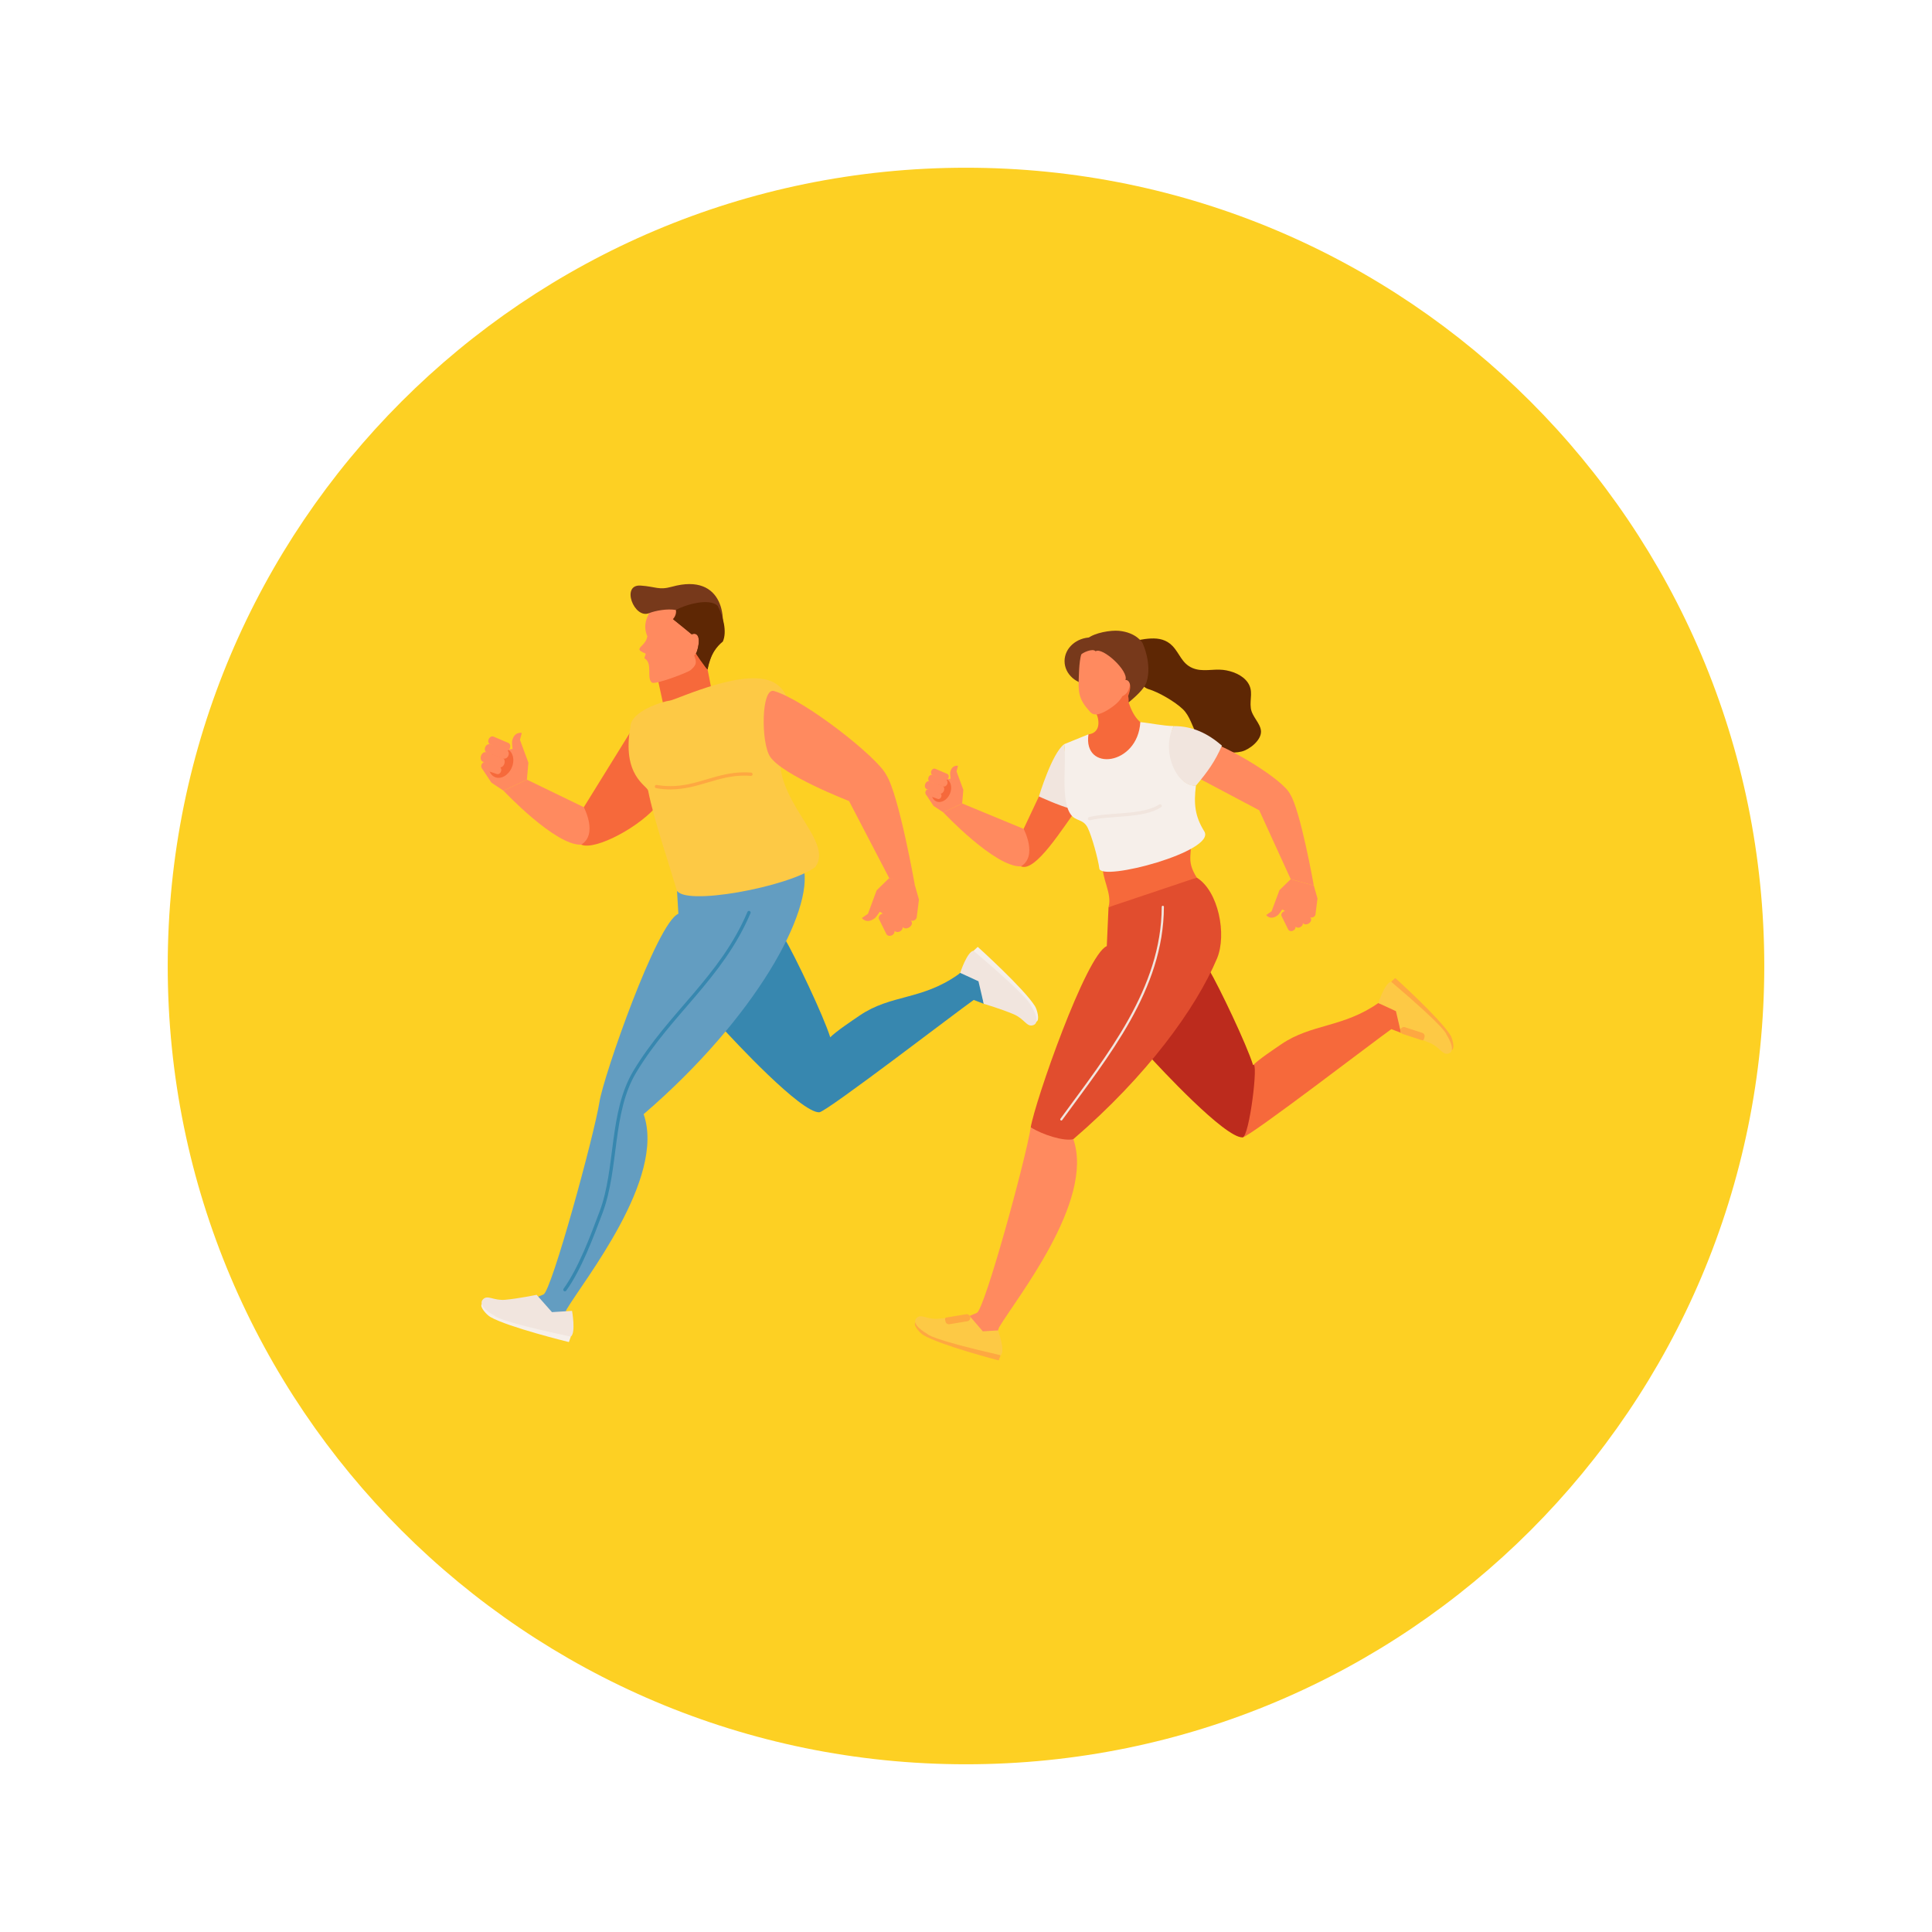 <svg xmlns="http://www.w3.org/2000/svg" xmlns:xlink="http://www.w3.org/1999/xlink" width="500" zoomAndPan="magnify" viewBox="0 0 375 375" height="500" preserveAspectRatio="xMidYMid meet" version="1.0"><defs><clipPath id="794d313831"><path d="M 32.555 32.555 L 342.445 32.555 L 342.445 342.445 L 32.555 342.445 Z M 32.555 32.555 " clip-rule="nonzero"/></clipPath><clipPath id="8de1618baf"><path d="M 187.5 32.555 C 101.926 32.555 32.555 101.926 32.555 187.5 C 32.555 273.074 101.926 342.445 187.5 342.445 C 273.074 342.445 342.445 273.074 342.445 187.5 C 342.445 101.926 273.074 32.555 187.5 32.555 Z M 187.5 32.555 " clip-rule="nonzero"/></clipPath><clipPath id="b60e280134"><path d="M 270 189.648 L 282.102 189.648 L 282.102 204 L 270 204 Z M 270 189.648 " clip-rule="nonzero"/></clipPath><clipPath id="8b15804917"><path d="M 177.355 255.941 L 194.398 255.941 L 194.398 264.059 L 177.355 264.059 Z M 177.355 255.941 " clip-rule="nonzero"/></clipPath></defs><g clip-path="url(#794d313831)"><g clip-path="url(#8de1618baf)"><path fill="#fdd023" d="M 32.555 32.555 L 342.445 32.555 L 342.445 342.445 L 32.555 342.445 Z M 32.555 32.555 " fill-opacity="1" fill-rule="nonzero"/></g></g><path fill="#f6693b" d="M 113.32 156.676 C 113.32 156.676 111.129 163.23 112.805 163.949 C 115.645 165.168 124.652 160.195 127.727 156.113 C 129.031 154.379 123.207 140.703 123.207 140.703 L 113.32 156.676 " fill-opacity="1" fill-rule="nonzero"/><path fill="#ff8a5f" d="M 102.27 151.328 L 97.73 153.473 C 97.73 153.473 107.805 164.184 112.805 163.949 C 116.129 161.941 113.32 156.676 113.32 156.676 L 102.27 151.328 " fill-opacity="1" fill-rule="nonzero"/><path fill="#ff8a5f" d="M 101.277 142.27 C 101.277 142.27 99.797 141.902 99.398 143.855 C 99.336 144.168 99.488 145.367 99.488 145.367 L 96.695 145.809 L 93.586 149.199 L 95.371 151.902 L 97.73 153.473 L 102.27 151.328 L 102.562 148.039 L 100.926 143.609 L 101.277 142.27 " fill-opacity="1" fill-rule="nonzero"/><path fill="#f6693b" d="M 95.16 147.199 C 94.504 148.703 94.902 150.328 96.051 150.832 C 97.195 151.332 98.66 150.52 99.32 149.02 C 99.977 147.516 99.582 145.891 98.434 145.387 C 97.285 144.887 95.82 145.699 95.16 147.199 " fill-opacity="1" fill-rule="nonzero"/><path fill="#ff8a5f" d="M 94.164 145.07 C 94.008 145.535 94.184 146.02 94.562 146.148 L 97.719 147.227 C 98.098 147.355 98.535 147.086 98.695 146.621 C 98.855 146.156 98.676 145.676 98.297 145.543 L 95.141 144.465 C 94.762 144.336 94.324 144.605 94.164 145.07 " fill-opacity="1" fill-rule="nonzero"/><path fill="#ff8a5f" d="M 94.855 143.48 C 94.676 143.902 94.809 144.363 95.152 144.508 L 98.02 145.727 C 98.367 145.875 98.789 145.648 98.969 145.227 C 99.148 144.805 99.016 144.344 98.672 144.199 L 95.805 142.98 C 95.461 142.832 95.035 143.055 94.855 143.48 " fill-opacity="1" fill-rule="nonzero"/><path fill="#ff8a5f" d="M 93.367 146.695 C 93.191 147.203 93.359 147.723 93.738 147.852 L 96.891 148.934 C 97.27 149.062 97.719 148.754 97.895 148.242 C 98.07 147.734 97.902 147.215 97.523 147.086 L 94.367 146.008 C 93.988 145.879 93.539 146.188 93.367 146.695 " fill-opacity="1" fill-rule="nonzero"/><path fill="#ff8a5f" d="M 93.461 148.434 C 93.328 148.824 93.477 149.227 93.793 149.336 L 96.438 150.238 C 96.754 150.348 97.117 150.121 97.25 149.73 C 97.387 149.344 97.234 148.938 96.918 148.828 L 94.277 147.926 C 93.957 147.816 93.594 148.043 93.461 148.434 " fill-opacity="1" fill-rule="nonzero"/><path fill="#f6693b" d="M 138.445 135.586 C 138.445 135.586 133.34 138.582 131.359 138.547 C 129.434 138.508 128.75 136.773 128.75 136.773 L 126.875 128.141 L 136.441 125.305 L 138.445 135.586 " fill-opacity="1" fill-rule="nonzero"/><path fill="#ff8a5f" d="M 134.273 125.188 C 134.105 123.086 134.594 119.738 133.688 118.348 C 132.633 116.727 130.629 116.582 128.902 116.582 C 127.176 116.582 126.504 117.41 125.891 119.242 C 125.766 119.625 124.664 121.215 125.652 123.516 C 125.383 124.934 124.305 125.367 124.117 125.941 C 124.02 126.254 124.578 126.562 125.207 126.805 C 125.535 126.93 124.984 127.543 125.113 127.801 C 126.766 128.727 125.418 131.586 126.523 132.484 C 127.125 132.973 133.422 130.566 134.027 130.078 C 136.074 128.418 134.484 127.867 134.273 125.188 " fill-opacity="1" fill-rule="nonzero"/><path fill="#ff8a5f" d="M 134.242 123.113 C 136.355 121.742 135.793 125.57 135.367 126.449 C 135.211 126.773 134.555 127.516 134.156 127.59 L 134.242 123.113 " fill-opacity="1" fill-rule="nonzero"/><path fill="#77391b" d="M 139.488 124.875 C 137.887 126.879 137.348 129.949 137.348 129.949 L 137.055 129.645 C 135.867 128.059 135.738 127.828 135.09 126.848 C 135.547 126.055 136.371 122.391 134.242 123.113 C 133.738 122.664 130.613 120.168 130.613 120.168 C 130.613 120.168 133.875 121.227 131.195 118.398 C 129.531 118.098 127.191 118.527 125.969 119.02 C 123.078 120.184 120.469 113.398 124.348 113.66 C 127.305 113.859 127.84 114.598 130.434 113.879 C 140.562 111.078 141.422 120.512 139.488 124.875 " fill-opacity="1" fill-rule="nonzero"/><path fill="#5e2704" d="M 139.316 117.609 C 140.348 119.621 141.16 122.594 140.305 124.523 C 137.609 126.699 137.348 129.949 137.348 129.949 L 137.055 129.645 C 135.867 128.059 135.738 127.828 135.09 126.848 C 135.547 126.055 136.371 122.391 134.242 123.113 C 133.738 122.664 130.613 120.168 130.613 120.168 C 130.613 120.168 131.379 119.426 131.195 118.398 C 132.969 117.383 137.691 115.988 139.316 117.609 " fill-opacity="1" fill-rule="nonzero"/><path fill="#3787af" d="M 139.891 199.164 C 142.395 201.918 155.488 216.02 159.023 215.895 C 160.41 215.844 185.965 196.195 189 194.086 L 190.941 194.832 L 190.168 189.879 L 186.371 188.832 L 185.898 189.215 C 178.836 194.168 172.914 192.988 166.867 197.105 C 165.324 198.156 162.293 200.176 161.148 201.34 C 159.855 197.184 154.328 185.598 152.195 181.988 L 139.891 199.164 " fill-opacity="1" fill-rule="nonzero"/><path fill="#f6efea" d="M 200.898 195.312 C 198.789 191.91 189.785 183.789 189.785 183.789 L 188.961 184.539 C 188.961 184.539 196.949 200.125 201.172 198.301 C 201.863 198 201.297 195.949 200.898 195.312 " fill-opacity="1" fill-rule="nonzero"/><path fill="#f1e5de" d="M 196.75 196.863 C 198.859 197.762 199.254 199.348 200.465 199.008 C 202.332 198.492 200.078 195.16 200.078 195.16 C 200.078 195.16 200.332 194.176 188.961 184.539 C 187.715 184.707 186.371 188.832 186.371 188.832 L 189.918 190.465 L 190.941 194.832 C 190.941 194.832 194.309 195.828 196.75 196.863 " fill-opacity="1" fill-rule="nonzero"/><path fill="#639dc1" d="M 131.414 172.988 L 131.672 177.363 C 127.512 179.066 117.141 208.875 116.359 213.867 C 115.348 220.293 107.051 250.625 105.484 251.258 L 102.586 252.469 L 105.469 256.465 L 109.715 254.93 L 109.941 254.215 C 113.266 248.551 129.285 228.75 124.93 216.258 C 146.758 197.496 157.949 176.805 155.98 168.379 L 131.414 172.988 " fill-opacity="1" fill-rule="nonzero"/><path fill="#3787af" d="M 109.461 250.594 C 109.316 250.488 109.285 250.289 109.387 250.145 C 112.309 246.074 114.574 239.941 116.352 235.227 C 119.559 226.785 118.109 215.934 122.945 207.84 C 129.773 196.477 139.773 189.543 145.082 176.996 C 145.152 176.832 145.34 176.758 145.5 176.828 C 145.664 176.895 145.738 177.082 145.672 177.246 C 140.262 189.984 130.215 196.945 123.492 208.168 C 118.785 215.98 120.203 226.785 116.949 235.453 C 115.168 240.168 112.902 246.332 109.906 250.52 C 109.848 250.605 109.746 250.652 109.648 250.652 C 109.582 250.652 109.52 250.633 109.461 250.594 " fill-opacity="1" fill-rule="nonzero"/><path fill="#f6efea" d="M 95.168 255.621 C 98.641 257.613 110.426 260.496 110.426 260.496 L 110.793 259.445 C 110.793 259.445 96.363 249.512 93.512 253.117 C 93.047 253.707 94.52 255.246 95.168 255.621 " fill-opacity="1" fill-rule="nonzero"/><path fill="#f1e5de" d="M 98.086 252.285 C 95.805 252.496 94.703 251.289 93.797 252.156 C 92.398 253.5 95.961 255.363 95.961 255.363 C 95.961 255.363 96.207 256.352 110.793 259.445 C 111.809 258.711 111.035 254.438 111.035 254.438 L 107.137 254.684 L 104.164 251.324 C 104.164 251.324 100.723 252.039 98.086 252.285 " fill-opacity="1" fill-rule="nonzero"/><path fill="#fdc945" d="M 125.797 153.453 C 125.598 152.457 120.676 150.582 122.355 141.102 C 122.449 137.969 128.785 136.109 130.02 135.984 C 131.246 135.859 145.414 129.031 150.699 132.773 C 155.75 136.348 151.75 144.676 151.648 145.133 C 149.449 155.055 162.07 163.066 158.262 168.27 C 153.266 172.125 132.332 176.043 131.336 172.688 C 129.734 167.285 126.941 159.16 125.797 153.453 " fill-opacity="1" fill-rule="nonzero"/><path fill="#fea841" d="M 127.359 152.984 C 127.188 152.953 127.07 152.789 127.102 152.617 C 127.133 152.441 127.297 152.324 127.473 152.355 C 128.402 152.52 129.285 152.586 130.125 152.586 C 135.273 152.602 139.078 149.922 144.477 149.906 C 144.906 149.906 145.344 149.926 145.789 149.961 C 145.965 149.977 146.098 150.133 146.082 150.309 C 146.066 150.484 145.914 150.613 145.738 150.598 C 145.309 150.562 144.887 150.547 144.477 150.547 C 139.316 150.531 135.516 153.211 130.125 153.227 C 129.25 153.227 128.328 153.156 127.359 152.984 " fill-opacity="1" fill-rule="nonzero"/><path fill="#ff8a5f" d="M 178.367 174.609 L 177.574 171.805 L 172.59 170.438 L 170.156 172.812 L 168.465 177.375 L 167.289 178.188 C 167.289 178.188 168.199 179.465 169.82 178.203 C 170.078 178 170.766 176.961 170.766 176.961 L 171.359 177.328 C 171.266 177.344 171.168 177.371 171.078 177.418 C 170.652 177.629 170.449 178.078 170.621 178.422 L 172.043 181.297 C 172.215 181.645 172.695 181.754 173.121 181.543 C 173.496 181.359 173.695 180.984 173.621 180.664 C 173.863 180.945 174.332 180.992 174.727 180.758 C 175.062 180.562 175.246 180.227 175.223 179.922 C 175.445 180.246 175.98 180.297 176.441 180.023 C 176.922 179.742 177.141 179.227 176.93 178.871 L 176.812 178.672 C 177.02 178.762 177.293 178.746 177.535 178.602 C 177.809 178.441 177.961 178.172 177.949 177.918 L 177.953 177.918 L 178.367 174.609 " fill-opacity="1" fill-rule="nonzero"/><path fill="#ff8a5f" d="M 172.004 150.371 C 170.359 147.027 156.258 135.883 150.234 134.125 C 147.719 133.387 147.691 144.234 149.48 146.879 C 151.941 150.516 164.797 155.48 164.797 155.48 L 172.59 170.438 L 175.316 171.426 L 177.574 171.805 C 177.574 171.805 174.438 154.082 172.004 150.371 " fill-opacity="1" fill-rule="nonzero"/><path fill="#f6693b" d="M 212.059 137.012 C 212.609 138.305 213.098 138.781 213.195 140.008 C 213.391 142.457 211.27 142.531 211.27 142.531 C 209.34 144.973 214.789 161.617 214.055 167.523 C 213.695 170.449 215.938 173.297 215.164 176.09 C 217.547 175.758 228.332 172.152 232.285 170.344 C 230.035 166.645 231.605 166.25 231.164 160.234 C 230.988 157.793 224.855 143.785 224.746 141.336 C 221.602 141.266 220.121 139.441 219.062 136.34 C 219.73 134.828 220.016 133.555 219.191 131.125 L 212.059 137.012 " fill-opacity="1" fill-rule="nonzero"/><path fill="#5e2704" d="M 218.559 124.684 C 221.789 124.168 225.242 122.969 227.555 125.355 C 228.992 126.84 229.375 128.77 231.445 129.656 C 233.371 130.48 235.418 129.797 237.406 130.023 C 239.125 130.223 241.18 130.992 242.199 132.492 C 243.32 134.137 242.543 135.641 242.781 137.445 C 242.996 139.109 244.691 140.402 244.758 141.949 C 244.836 143.66 242.551 145.496 240.984 145.875 C 237.148 146.805 233.105 144.105 232.355 142.723 C 231.441 141.027 230.93 138.941 229.605 137.668 C 228.094 136.211 224.898 134.336 222.875 133.742 C 220.305 132.984 216.434 124.352 218.559 124.684 " fill-opacity="1" fill-rule="nonzero"/><path fill="#77391b" d="M 217.047 128.32 C 217.047 130.863 214.715 132.922 211.836 132.922 C 208.961 132.922 206.629 130.863 206.629 128.32 C 206.629 125.781 208.961 123.719 211.836 123.719 C 214.715 123.719 217.047 125.781 217.047 128.32 " fill-opacity="1" fill-rule="nonzero"/><path fill="#ff8a5f" d="M 218.527 132.789 C 218.715 130.871 219.109 127.84 218.473 126.496 C 217.73 124.938 216.059 124.637 214.609 124.496 C 213.16 124.355 211.465 124.328 210.438 125.715 C 209.551 126.906 209.457 129.594 209.391 131.52 C 209.305 133.973 209.266 135.586 211.242 137.762 C 211.699 138.266 212.211 139.566 215.172 137.699 C 217.117 136.473 218.289 135.23 218.527 132.789 " fill-opacity="1" fill-rule="nonzero"/><path fill="#ff8a5f" d="M 218.32 131.992 C 220.125 130.707 219.301 133.586 218.836 134.309 C 218.664 134.574 218.168 135.086 217.797 135.117 L 218.32 131.992 " fill-opacity="1" fill-rule="nonzero"/><path fill="#77391b" d="M 218.445 132.004 C 218.828 131.852 219.969 132.531 218.977 135.09 C 218.977 135.09 219.125 135.688 219.062 136.34 C 221.293 134.508 222.281 133.277 222.566 132.332 C 223.641 128.742 221.777 124.828 221.777 124.828 C 221.777 124.828 220.652 122.777 217.191 122.441 C 215.621 122.289 212.484 122.797 211.117 123.918 C 209.969 124.863 209.004 126.57 209.68 127.191 C 210.039 126.695 212.109 125.758 212.656 126.414 C 213.965 125.52 219.145 130.219 218.445 132.004 " fill-opacity="1" fill-rule="nonzero"/><path fill="#f6693b" d="M 241.176 220.766 C 242.516 220.715 267.137 201.789 270.062 199.754 L 271.934 200.473 L 271.188 195.699 L 267.531 194.691 C 260.727 199.465 254.562 198.695 248.738 202.66 C 247.25 203.672 244.328 205.621 243.227 206.746 C 239.887 208.754 238.27 217.855 241.176 220.766 " fill-opacity="1" fill-rule="nonzero"/><path fill="#bc2b1d" d="M 222.746 204.645 C 225.16 207.301 237.773 220.887 241.176 220.766 C 242.516 220.715 244.328 205.621 243.227 206.746 C 241.984 202.738 236.656 191.578 234.602 188.098 L 222.746 204.645 " fill-opacity="1" fill-rule="nonzero"/><g clip-path="url(#b60e280134)"><path fill="#fea841" d="M 281.527 200.934 C 279.492 197.656 270.816 189.832 270.816 189.832 L 270.023 190.555 C 270.023 190.555 277.719 205.57 281.789 203.812 C 282.453 203.527 281.91 201.547 281.527 200.934 " fill-opacity="1" fill-rule="nonzero"/></g><path fill="#fdc945" d="M 277.527 202.43 C 279.559 203.293 279.941 204.82 281.109 204.496 C 282.906 203.996 280.738 200.789 280.738 200.789 C 280.738 200.789 280.98 199.84 270.023 190.555 C 268.824 190.715 267.531 194.691 267.531 194.691 L 270.949 196.266 L 271.934 200.473 C 271.934 200.473 275.18 201.434 277.527 202.43 " fill-opacity="1" fill-rule="nonzero"/><path fill="#fea841" d="M 276.488 201.34 C 276.605 200.977 276.406 200.586 276.043 200.469 L 272.711 199.387 C 272.348 199.266 271.961 199.465 271.84 199.828 C 271.723 200.191 271.922 200.582 272.285 200.699 L 275.98 201.898 C 276.344 202.016 276.371 201.699 276.488 201.34 " fill-opacity="1" fill-rule="nonzero"/><path fill="#ff8a5f" d="M 200.07 218.812 C 199.102 225.004 191.105 254.23 189.594 254.836 L 186.801 256.004 L 189.578 259.855 L 193.672 258.375 L 193.891 257.688 C 197.094 252.227 212.527 233.152 208.332 221.113 C 210.449 216.004 200.828 214.004 200.07 218.812 " fill-opacity="1" fill-rule="nonzero"/><path fill="#e14d2e" d="M 215.164 176.09 L 214.828 183.641 C 210.816 185.281 200.828 214.004 200.07 218.812 C 202.41 220.277 206.484 221.562 208.332 221.113 C 222.598 208.855 232.145 195.738 236.223 186.035 C 238.156 181.43 236.516 172.953 232.285 170.344 L 215.164 176.09 " fill-opacity="1" fill-rule="nonzero"/><path fill="#f1e5de" d="M 205.875 217.449 C 205.777 217.379 205.758 217.246 205.828 217.152 C 214.855 204.766 225.449 191.848 225.488 176.02 C 225.488 175.902 225.582 175.805 225.699 175.805 C 225.816 175.805 225.914 175.902 225.914 176.02 C 225.863 192.051 215.18 205.027 206.172 217.402 C 206.129 217.461 206.066 217.492 206 217.492 C 205.957 217.492 205.91 217.477 205.875 217.449 " fill-opacity="1" fill-rule="nonzero"/><g clip-path="url(#8b15804917)"><path fill="#fea841" d="M 179.223 259.141 C 182.539 261.113 193.848 264.059 193.848 264.059 L 194.219 263.051 C 194.219 263.051 180.461 253.27 177.664 256.707 C 177.203 257.266 178.602 258.77 179.223 259.141 " fill-opacity="1" fill-rule="nonzero"/></g><path fill="#fdc945" d="M 182.082 255.969 C 179.883 256.141 178.836 254.961 177.953 255.785 C 176.586 257.055 179.992 258.906 179.992 258.906 C 179.992 258.906 180.211 259.859 194.219 263.051 C 195.211 262.359 193.719 258.23 193.719 258.23 L 190.766 258.41 L 187.949 255.133 C 187.949 255.133 184.625 255.773 182.082 255.969 " fill-opacity="1" fill-rule="nonzero"/><path fill="#fea841" d="M 183.508 256.461 C 183.57 256.836 183.926 257.09 184.305 257.027 L 187.762 256.453 C 188.137 256.391 188.391 256.035 188.328 255.66 C 188.266 255.285 187.91 255.031 187.535 255.094 L 183.699 255.73 C 183.324 255.793 183.445 256.086 183.508 256.461 " fill-opacity="1" fill-rule="nonzero"/><path fill="#f6693b" d="M 198.684 160.883 C 198.684 160.883 196.488 167.441 198.168 168.16 C 201.008 169.375 206.273 160.664 209.348 156.582 C 210.652 154.848 203.719 150.215 203.719 150.215 L 198.684 160.883 " fill-opacity="1" fill-rule="nonzero"/><path fill="#ff8a5f" d="M 186.75 155.949 L 183.09 157.68 C 183.09 157.68 193.168 168.395 198.168 168.16 C 201.492 166.152 198.684 160.883 198.684 160.883 L 186.75 155.949 " fill-opacity="1" fill-rule="nonzero"/><path fill="#ff8a5f" d="M 185.945 148.648 C 185.945 148.648 184.754 148.352 184.434 149.926 C 184.383 150.18 184.508 151.145 184.508 151.145 L 182.254 151.5 L 179.746 154.234 L 181.188 156.414 L 183.09 157.68 L 186.75 155.949 L 186.984 153.301 L 185.664 149.727 L 185.945 148.648 " fill-opacity="1" fill-rule="nonzero"/><path fill="#f6693b" d="M 181.016 152.621 C 180.488 153.836 180.809 155.145 181.73 155.551 C 182.656 155.953 183.84 155.301 184.371 154.09 C 184.898 152.875 184.578 151.566 183.652 151.164 C 182.727 150.758 181.547 151.41 181.016 152.621 " fill-opacity="1" fill-rule="nonzero"/><path fill="#ff8a5f" d="M 180.215 150.906 C 180.086 151.281 180.23 151.668 180.535 151.777 L 183.078 152.645 C 183.387 152.75 183.734 152.531 183.863 152.156 C 183.992 151.781 183.848 151.391 183.543 151.289 L 181 150.418 C 180.695 150.312 180.34 150.531 180.215 150.906 " fill-opacity="1" fill-rule="nonzero"/><path fill="#ff8a5f" d="M 180.77 149.621 C 180.625 149.961 180.734 150.336 181.012 150.453 L 183.32 151.438 C 183.602 151.555 183.941 151.375 184.086 151.031 C 184.23 150.691 184.125 150.32 183.848 150.203 L 181.535 149.219 C 181.258 149.102 180.914 149.281 180.77 149.621 " fill-opacity="1" fill-rule="nonzero"/><path fill="#ff8a5f" d="M 179.57 152.215 C 179.43 152.625 179.562 153.043 179.867 153.148 L 182.414 154.02 C 182.719 154.121 183.078 153.875 183.219 153.465 C 183.359 153.055 183.227 152.637 182.922 152.531 L 180.379 151.66 C 180.07 151.555 179.711 151.805 179.57 152.215 " fill-opacity="1" fill-rule="nonzero"/><path fill="#ff8a5f" d="M 179.645 153.617 C 179.539 153.93 179.66 154.258 179.914 154.344 L 182.043 155.07 C 182.301 155.16 182.594 154.977 182.703 154.664 C 182.809 154.348 182.688 154.023 182.434 153.938 L 180.305 153.207 C 180.047 153.121 179.754 153.305 179.645 153.617 " fill-opacity="1" fill-rule="nonzero"/><path fill="#ff8a5f" d="M 250.391 154.109 C 249.027 151.336 238.738 145.043 233.746 143.582 C 231.66 142.977 232.98 151.219 232.98 151.219 L 244.418 157.277 L 250.527 170.648 L 255.008 171.875 C 255.008 171.875 252.406 157.188 250.391 154.109 " fill-opacity="1" fill-rule="nonzero"/><path fill="#ff8a5f" d="M 255.723 174.398 L 255.008 171.875 L 250.527 170.648 L 248.34 172.781 L 246.816 176.879 L 245.766 177.609 C 245.766 177.609 246.582 178.758 248.039 177.625 C 248.27 177.445 248.887 176.512 248.887 176.512 L 249.422 176.84 C 249.336 176.855 249.25 176.879 249.168 176.922 C 248.785 177.109 248.602 177.516 248.758 177.824 L 250.035 180.406 C 250.191 180.719 250.625 180.816 251.004 180.629 C 251.34 180.461 251.523 180.129 251.457 179.84 C 251.672 180.09 252.09 180.137 252.449 179.922 C 252.75 179.746 252.914 179.445 252.895 179.172 C 253.094 179.465 253.574 179.508 253.992 179.266 C 254.422 179.012 254.617 178.547 254.426 178.227 L 254.32 178.047 C 254.508 178.129 254.754 178.113 254.973 177.984 C 255.219 177.84 255.359 177.598 255.348 177.371 L 255.723 174.398 " fill-opacity="1" fill-rule="nonzero"/><path fill="#f1e5de" d="M 206.562 144.445 C 204.188 146.152 201.652 154.59 201.652 154.59 C 201.652 154.59 205.555 156.391 207.75 156.945 L 206.562 144.445 " fill-opacity="1" fill-rule="nonzero"/><path fill="#f6efea" d="M 206.562 144.445 C 207.074 148.105 205.777 155.234 207.848 158.105 C 208.828 159.461 210.258 158.914 211.133 160.691 C 211.938 162.328 213.156 166.785 213.383 168.586 C 213.703 171.164 236.16 165.246 233.75 161.363 C 231.914 158.414 231.695 156.008 232.125 152.504 C 227.461 152.406 226.176 144.188 227.828 140.93 C 225.719 140.898 223.34 140.352 221.332 140.164 C 220.871 148.578 210.176 149.93 211.27 142.531 L 206.562 144.445 " fill-opacity="1" fill-rule="nonzero"/><path fill="#f1e5de" d="M 227.828 140.93 C 231.484 140.938 234.379 142.324 237.176 144.723 C 235.852 147.762 234.469 149.711 232.125 152.504 C 228.449 152.82 225.234 145.773 227.828 140.93 " fill-opacity="1" fill-rule="nonzero"/><path fill="#f1e5de" d="M 211.176 158.988 C 211.133 158.816 211.234 158.645 211.406 158.598 C 213.441 158.082 216.039 158.012 218.539 157.785 C 221.039 157.566 223.434 157.184 225.004 156.152 C 225.152 156.059 225.348 156.098 225.445 156.246 C 225.543 156.395 225.5 156.59 225.352 156.688 C 223.594 157.832 221.121 158.191 218.598 158.422 C 216.074 158.645 213.488 158.727 211.566 159.219 C 211.539 159.227 211.512 159.23 211.484 159.23 C 211.344 159.23 211.211 159.133 211.176 158.988 " fill-opacity="1" fill-rule="nonzero"/></svg>